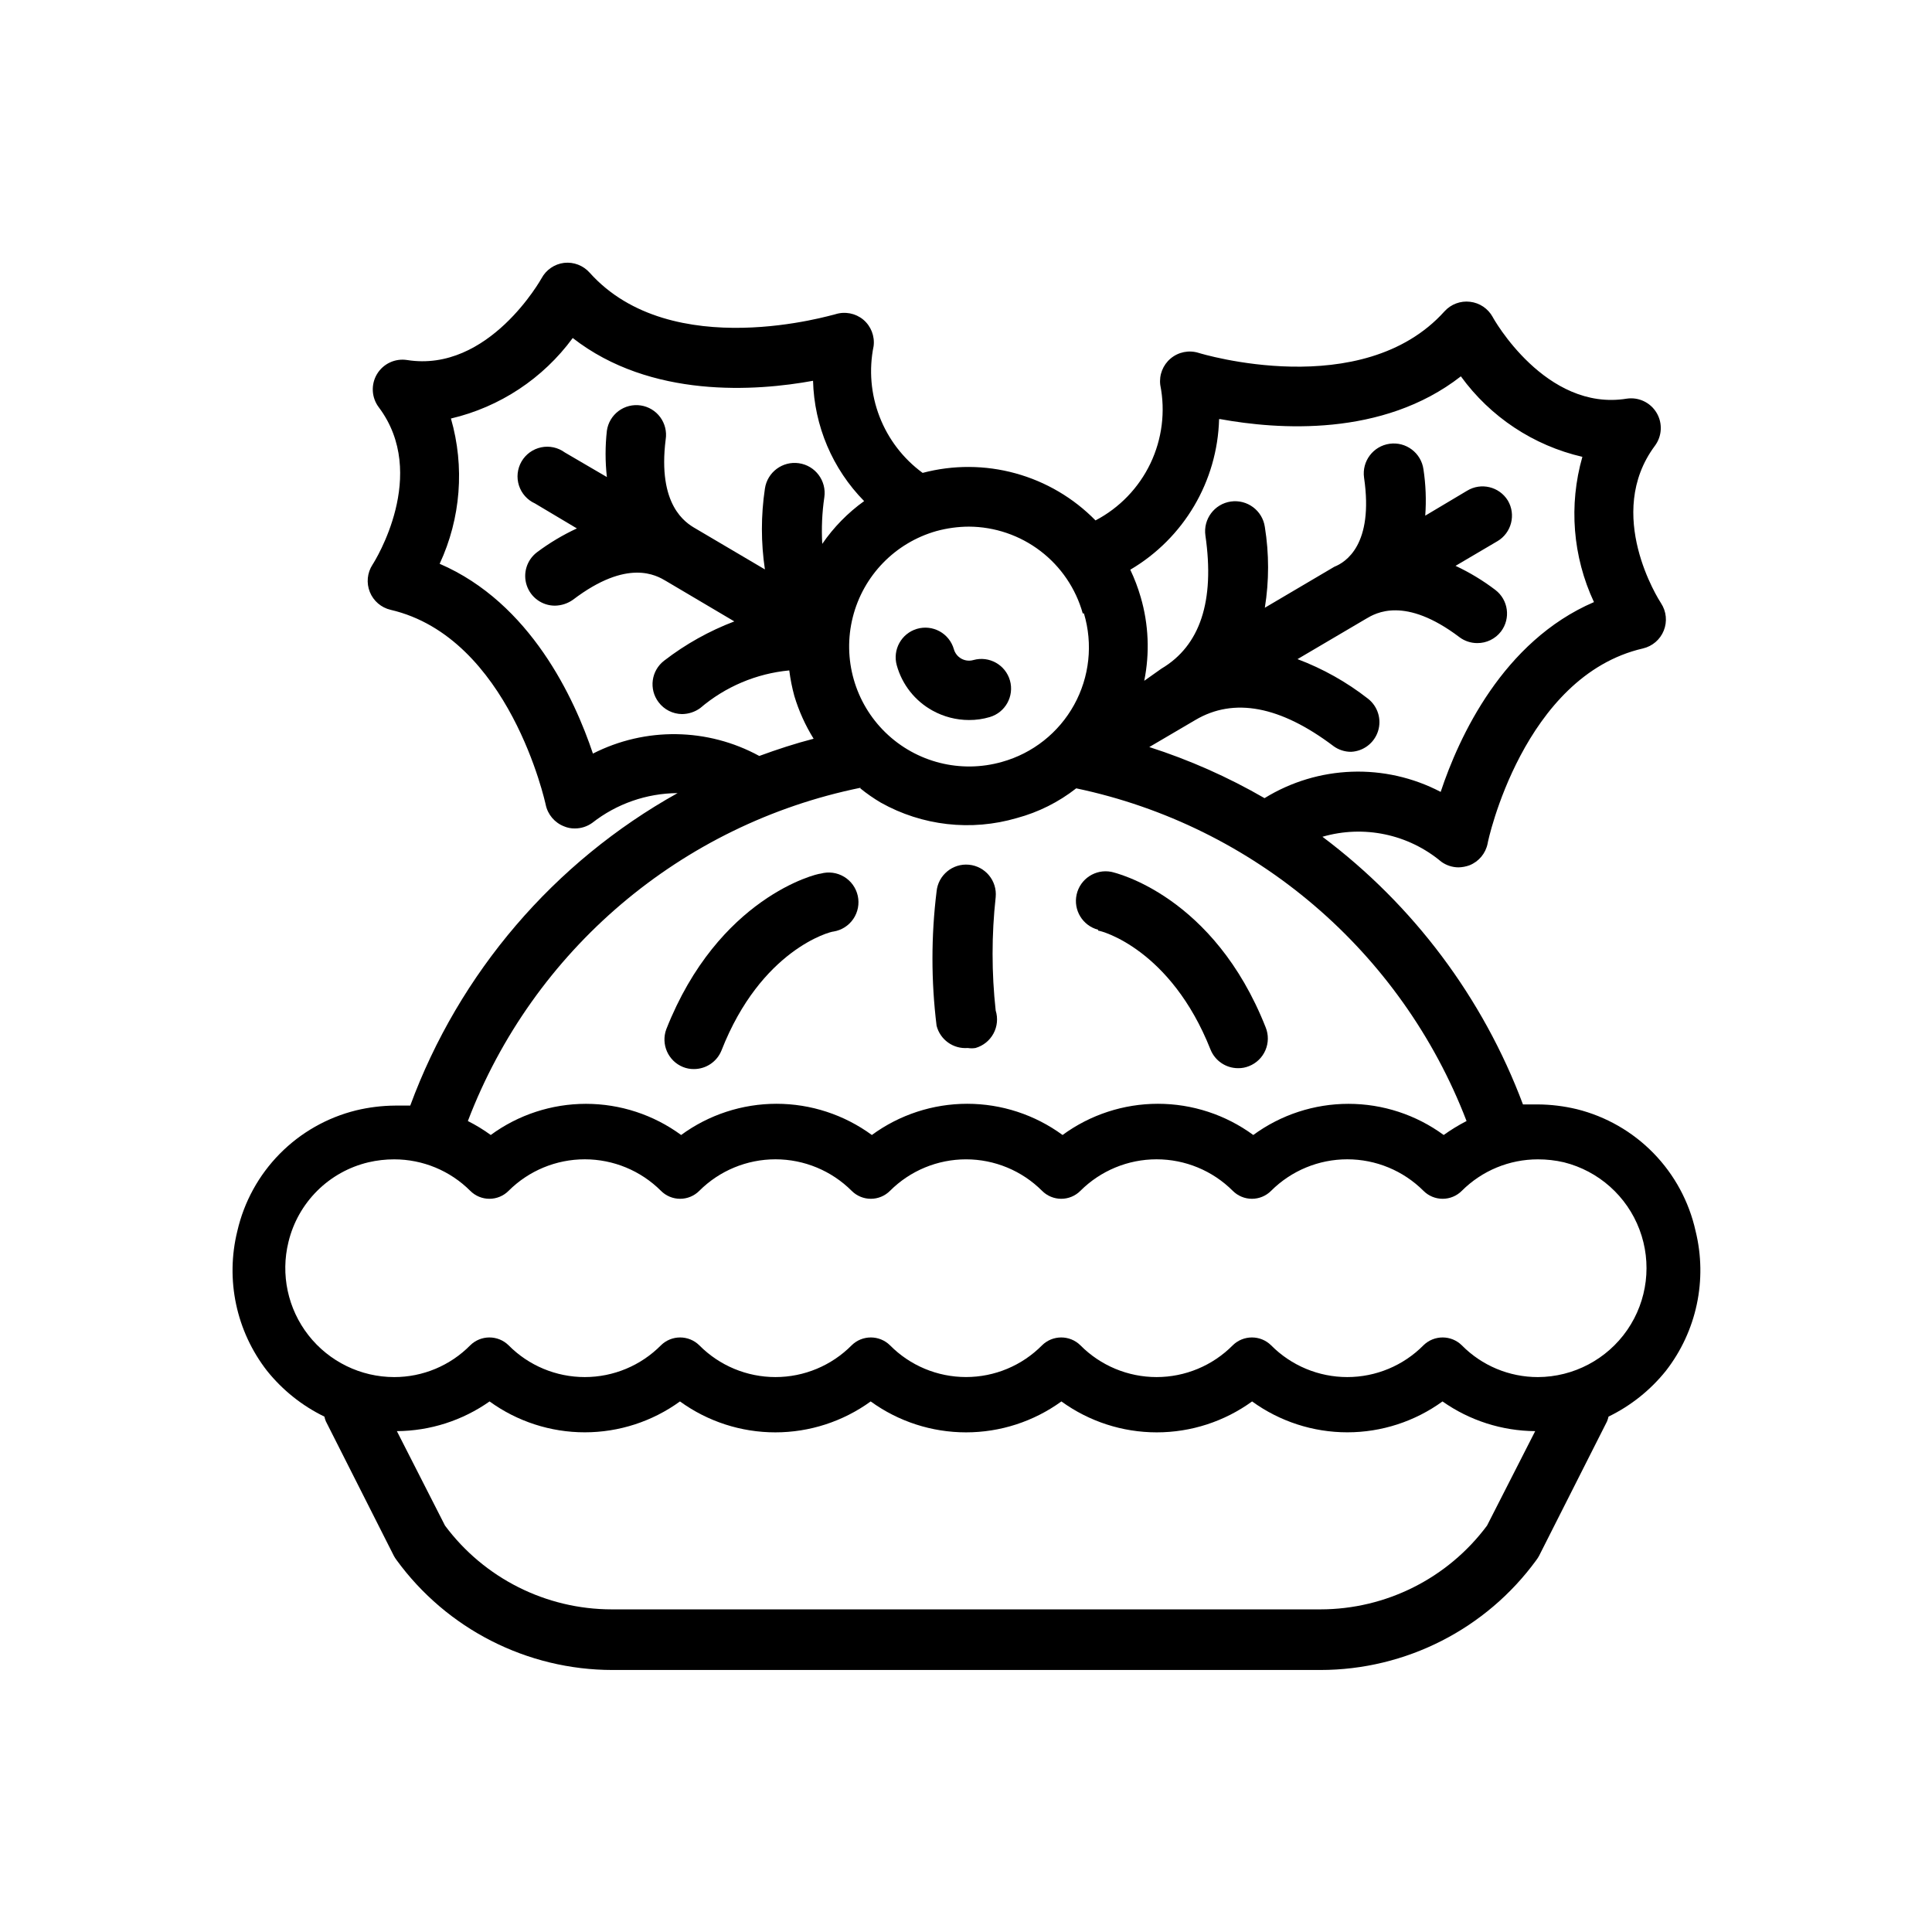<?xml version="1.0" encoding="UTF-8"?>
<!-- Uploaded to: ICON Repo, www.iconrepo.com, Generator: ICON Repo Mixer Tools -->
<svg fill="#000000" width="800px" height="800px" version="1.1" viewBox="144 144 512 512" xmlns="http://www.w3.org/2000/svg">
 <g>
  <path d="m324.98 426.76c0.926 0.379 1.918 0.566 2.914 0.551 3.227 0.004 6.129-1.961 7.32-4.957 10.469-26.688 28.812-31.488 29.676-31.488h0.004c2.137-0.348 4.035-1.559 5.25-3.348 1.215-1.793 1.641-4.004 1.176-6.117-0.469-2.113-1.781-3.941-3.641-5.055-1.855-1.113-4.086-1.414-6.172-0.832-1.102 0-27.16 6.297-40.934 41.25-1.461 3.977 0.488 8.395 4.406 9.996z"/>
  <path d="m435.03 390.63c0.789 0 19.207 4.879 29.758 31.488 1.195 3 4.094 4.965 7.32 4.961 1 0.016 1.988-0.172 2.914-0.551 1.941-0.77 3.5-2.281 4.324-4.203 0.828-1.918 0.859-4.09 0.082-6.031-13.777-34.953-39.832-41.012-40.934-41.25-4.176-0.805-8.234 1.852-9.172 5.996-0.934 4.148 1.594 8.289 5.707 9.355z"/>
  <path d="m400.47 421.73c0.676 0.113 1.367 0.113 2.043 0 2.043-0.582 3.762-1.965 4.769-3.832 1.008-1.867 1.219-4.062 0.586-6.09-1.098-9.992-1.098-20.074 0-30.07 0.41-4.324-2.762-8.164-7.086-8.578-4.324-0.414-8.164 2.758-8.578 7.082-1.457 11.816-1.457 23.766 0 35.582 0.945 3.723 4.438 6.215 8.266 5.906z"/>
  <path d="m561.85 437.94c-3.379-0.812-6.84-1.234-10.312-1.258h-3.938c-10.586-28.227-29.023-52.836-53.137-70.93 10.945-3.184 22.754-0.703 31.488 6.613 1.332 0.961 2.926 1.484 4.566 1.496 0.996-0.023 1.98-0.211 2.914-0.551 2.469-0.984 4.273-3.144 4.801-5.746 0-0.473 9.445-44.398 41.172-51.719 2.5-0.586 4.559-2.352 5.512-4.734 0.957-2.383 0.691-5.082-0.711-7.231-0.629-0.945-15.113-23.617-1.652-41.723 1.91-2.551 2.098-6 0.473-8.738-1.621-2.734-4.727-4.223-7.871-3.777-21.57 3.543-35.504-21.41-35.582-21.648-1.23-2.227-3.457-3.723-5.984-4.016-2.531-0.309-5.055 0.633-6.769 2.519-21.805 24.246-64.707 11.18-65.18 11.02-2.559-0.797-5.344-0.242-7.398 1.48-2.055 1.719-3.094 4.363-2.758 7.023 1.398 7.031 0.48 14.328-2.609 20.801-3.094 6.469-8.199 11.766-14.551 15.094-5.844-5.961-13.16-10.266-21.207-12.477-8.051-2.215-16.539-2.254-24.609-0.117-5.152-3.773-9.117-8.945-11.418-14.906-2.305-5.957-2.848-12.449-1.57-18.707 0.332-2.652-0.707-5.293-2.754-7.008-2.066-1.699-4.852-2.231-7.398-1.418-0.395 0-43.375 13.227-65.102-11.02-1.703-1.914-4.227-2.887-6.773-2.598-2.539 0.309-4.769 1.836-5.981 4.094 0 0-13.934 25.113-35.66 21.648-3.164-0.484-6.305 0.996-7.949 3.742-1.641 2.75-1.453 6.215 0.469 8.773 13.383 17.789-1.023 40.777-1.652 41.723-1.402 2.152-1.668 4.856-0.707 7.242 0.957 2.375 3.012 4.141 5.508 4.723 31.488 7.32 41.012 51.246 41.094 51.641 0.543 2.621 2.383 4.785 4.879 5.746 0.898 0.379 1.863 0.566 2.836 0.551 1.668 0.008 3.293-0.516 4.644-1.496 6.449-5.055 14.398-7.82 22.594-7.871-32.75 18.258-57.883 47.633-70.848 82.812h-4.016c-3.477 0.027-6.934 0.449-10.312 1.262-7.691 1.895-14.707 5.883-20.266 11.523-5.559 5.644-9.445 12.719-11.223 20.438-3.203 12.91-0.301 26.578 7.871 37.074 4.106 5.117 9.293 9.258 15.191 12.125 0.098 0.43 0.23 0.852 0.395 1.258l18.027 35.66c0.207 0.387 0.445 0.754 0.711 1.102 13.328 18.293 34.594 29.117 57.227 29.129h187.59c22.637-0.012 43.902-10.836 57.23-29.129 0.266-0.348 0.5-0.715 0.711-1.102l18.027-35.66h-0.004c0.168-0.406 0.301-0.828 0.395-1.258 5.898-2.867 11.09-7.008 15.195-12.125 8.168-10.496 11.07-24.164 7.871-37.074-1.727-7.777-5.59-14.918-11.152-20.621-5.562-5.699-12.605-9.738-20.336-11.656zm-94.465-182.87c15.113 2.754 42.98 4.879 63.762-11.336 7.809 10.762 19.242 18.34 32.199 21.332-3.652 12.785-2.562 26.453 3.07 38.496-24.168 10.391-35.816 35.816-40.621 50.301-14.762-7.719-32.5-7.09-46.68 1.656-9.668-5.594-19.91-10.133-30.543-13.543l12.203-7.164c10.234-6.062 22.516-3.699 36.527 6.848l-0.004 0.004c1.363 1.02 3.019 1.574 4.723 1.574 3.305-0.141 6.168-2.328 7.172-5.477 1.004-3.152-0.07-6.594-2.684-8.617-5.652-4.414-11.945-7.941-18.656-10.469l18.184-10.707c2.519-1.496 10.234-6.062 24.719 4.879v0.004c1.363 1.023 3.019 1.574 4.723 1.574 2.465 0.02 4.793-1.117 6.297-3.07 2.625-3.457 1.957-8.387-1.496-11.02-3.277-2.496-6.816-4.633-10.547-6.379l11.098-6.535v0.004c3.738-2.219 4.973-7.047 2.758-10.785-2.273-3.684-7.09-4.844-10.785-2.598l-11.098 6.613h-0.004c0.301-4.102 0.145-8.219-0.473-12.281-0.609-4.348-4.625-7.379-8.973-6.769s-7.379 4.625-6.769 8.973c2.598 17.789-4.879 22.434-7.871 23.617l-18.422 10.863c1.145-7.094 1.145-14.32 0-21.414-0.629-4.348-4.668-7.359-9.016-6.731-4.348 0.633-7.359 4.668-6.731 9.016 2.519 17.398-1.418 29.207-11.652 35.266l-4.562 3.227c1.492-7.367 1.168-14.984-0.945-22.199-0.719-2.484-1.641-4.906-2.754-7.242 14.203-8.355 23.098-23.438 23.535-39.91zm-36.133 51.484c2.426 8.102 1.488 16.836-2.602 24.242-4.086 7.402-10.977 12.852-19.125 15.117-10.926 3.109-22.68 0.148-30.836-7.758-8.152-7.91-11.469-19.566-8.695-30.582 2.769-11.02 11.207-19.719 22.133-22.824 2.824-0.773 5.734-1.172 8.66-1.184 6.84 0.039 13.484 2.301 18.922 6.449 5.441 4.144 9.383 9.953 11.23 16.539zm-130.12 37.156c-4.879-14.562-16.531-39.91-40.621-50.301l0.004-0.004c5.606-12.051 6.668-25.723 2.988-38.492 12.957-3.043 24.402-10.609 32.277-21.336 20.703 16.137 48.648 14.09 63.684 11.336 0.312 11.961 5.152 23.355 13.539 31.883-4.328 3.109-8.082 6.945-11.098 11.336-0.234-4.129-0.051-8.27 0.551-12.359 0.629-4.348-2.383-8.383-6.731-9.012-4.348-0.633-8.383 2.383-9.016 6.731-1.062 7.098-1.062 14.312 0 21.41l-18.422-10.863c-2.598-1.496-10.078-6.141-7.871-23.617h0.004c0.312-2.066-0.207-4.172-1.445-5.856-1.242-1.684-3.102-2.805-5.168-3.117-2.082-0.312-4.199 0.215-5.883 1.473-1.688 1.258-2.801 3.137-3.094 5.219-0.457 4.082-0.457 8.199 0 12.281l-11.18-6.535h0.004c-1.801-1.309-4.074-1.797-6.254-1.336-2.18 0.461-4.062 1.82-5.184 3.746-1.117 1.926-1.371 4.234-0.691 6.356 0.68 2.125 2.227 3.859 4.258 4.773l11.098 6.613c-3.727 1.727-7.262 3.84-10.547 6.297-2.711 2.035-3.816 5.574-2.746 8.789 1.07 3.215 4.078 5.383 7.469 5.383 1.723-0.027 3.398-0.574 4.801-1.574 14.484-11.02 22.121-6.453 24.641-4.961l18.105 10.707c-6.668 2.535-12.93 6.035-18.578 10.391-3.453 2.633-4.121 7.562-1.496 11.02 1.469 1.961 3.769 3.125 6.219 3.148 1.727-0.016 3.402-0.562 4.801-1.574 6.656-5.684 14.902-9.176 23.617-9.996 0.285 2.285 0.734 4.547 1.34 6.769 1.195 3.988 2.918 7.801 5.113 11.336-4.879 1.258-9.684 2.832-14.406 4.566h0.004c-13.691-7.477-30.188-7.711-44.086-0.629zm70.848 9.211v-0.004c1.715 1.395 3.531 2.656 5.434 3.781 10.977 6.16 23.973 7.637 36.055 4.094 5.723-1.539 11.078-4.219 15.742-7.875 47.203 9.938 86.148 43.133 103.44 88.168-2.109 1.082-4.133 2.32-6.059 3.699-7.32-5.363-16.156-8.258-25.23-8.258-9.074 0-17.914 2.894-25.23 8.258-7.328-5.371-16.18-8.27-25.27-8.27-9.086 0-17.938 2.898-25.27 8.27-7.328-5.371-16.18-8.27-25.27-8.27-9.086 0-17.938 2.898-25.27 8.27-7.328-5.371-16.18-8.27-25.27-8.27-9.086 0-17.938 2.898-25.27 8.27-7.316-5.363-16.152-8.258-25.227-8.258-9.074 0-17.914 2.894-25.23 8.258-1.914-1.398-3.941-2.633-6.062-3.699 17.289-45.309 56.551-78.633 104.07-88.324zm166.1 195.38c-10.391 13.957-26.762 22.188-44.164 22.199h-187.82c-17.402-0.012-33.773-8.242-44.164-22.199l-12.754-25.031 0.004-0.004c8.797-0.059 17.367-2.805 24.559-7.871 7.336 5.32 16.168 8.184 25.23 8.184s17.895-2.863 25.23-8.184c7.348 5.328 16.191 8.195 25.27 8.195 9.074 0 17.918-2.867 25.27-8.195 7.348 5.328 16.191 8.195 25.27 8.195 9.074 0 17.918-2.867 25.27-8.195 7.348 5.328 16.191 8.195 25.266 8.195 9.078 0 17.922-2.867 25.27-8.195 7.34 5.32 16.168 8.184 25.23 8.184s17.895-2.863 25.23-8.184c7.191 5.066 15.762 7.812 24.562 7.871zm13.461-39.359c-7.574 0.004-14.836-3.031-20.152-8.426-2.816-2.769-7.336-2.769-10.156 0-5.336 5.391-12.605 8.422-20.191 8.422-7.582 0-14.855-3.031-20.191-8.422-2.816-2.769-7.336-2.769-10.156 0-5.336 5.391-12.605 8.422-20.191 8.422-7.582 0-14.852-3.031-20.191-8.422-2.816-2.769-7.336-2.769-10.152 0-5.324 5.387-12.582 8.414-20.152 8.414-7.574 0-14.832-3.027-20.152-8.414-2.82-2.769-7.34-2.769-10.156 0-5.336 5.391-12.605 8.422-20.191 8.422s-14.855-3.031-20.191-8.422c-2.82-2.769-7.336-2.769-10.156 0-5.336 5.391-12.605 8.422-20.191 8.422-7.586 0-14.855-3.031-20.191-8.422-2.816-2.769-7.336-2.769-10.156 0-5.316 5.394-12.578 8.43-20.152 8.426-8.875-0.008-17.258-4.098-22.73-11.09-5.469-6.992-7.422-16.109-5.293-24.73 1.238-5.129 3.871-9.812 7.609-13.539 3.738-3.723 8.434-6.34 13.566-7.559 2.246-0.523 4.543-0.789 6.848-0.785 7.559 0 14.809 3 20.152 8.344 1.344 1.352 3.172 2.109 5.078 2.109s3.734-0.758 5.078-2.109c5.359-5.352 12.621-8.355 20.191-8.355 7.57 0 14.836 3.004 20.191 8.355 1.344 1.352 3.172 2.109 5.078 2.109s3.734-0.758 5.078-2.109c5.356-5.352 12.617-8.355 20.191-8.355 7.57 0 14.832 3.004 20.191 8.355 1.344 1.352 3.172 2.109 5.078 2.109s3.731-0.758 5.078-2.109c5.344-5.344 12.594-8.348 20.152-8.348s14.805 3.004 20.152 8.348c1.344 1.352 3.172 2.109 5.074 2.109 1.906 0 3.734-0.758 5.078-2.109 5.359-5.352 12.621-8.355 20.191-8.355 7.574 0 14.836 3.004 20.191 8.355 1.348 1.352 3.172 2.109 5.078 2.109s3.734-0.758 5.078-2.109c5.359-5.352 12.621-8.355 20.191-8.355 7.574 0 14.836 3.004 20.191 8.355 1.344 1.352 3.172 2.109 5.078 2.109s3.734-0.758 5.078-2.109c5.344-5.344 12.594-8.344 20.152-8.344 2.332-0.008 4.656 0.258 6.926 0.785 9.188 2.301 16.664 8.961 20.008 17.82 3.348 8.859 2.137 18.797-3.234 26.598-5.375 7.797-14.23 12.469-23.699 12.5z"/>
  <path d="m387.01 310.65c-4.133 1.219-6.519 5.531-5.352 9.68 1.414 5.098 4.82 9.41 9.445 11.969 2.965 1.645 6.297 2.512 9.684 2.516 1.867 0.012 3.723-0.254 5.512-0.785 4.133-1.219 6.519-5.535 5.352-9.684-1.184-4.164-5.508-6.594-9.684-5.43-1.074 0.312-2.231 0.18-3.207-0.367-0.977-0.547-1.695-1.465-1.988-2.547-0.582-2.004-1.941-3.695-3.769-4.699-1.832-1.004-3.984-1.238-5.992-0.652z"/>
 </g>
</svg>